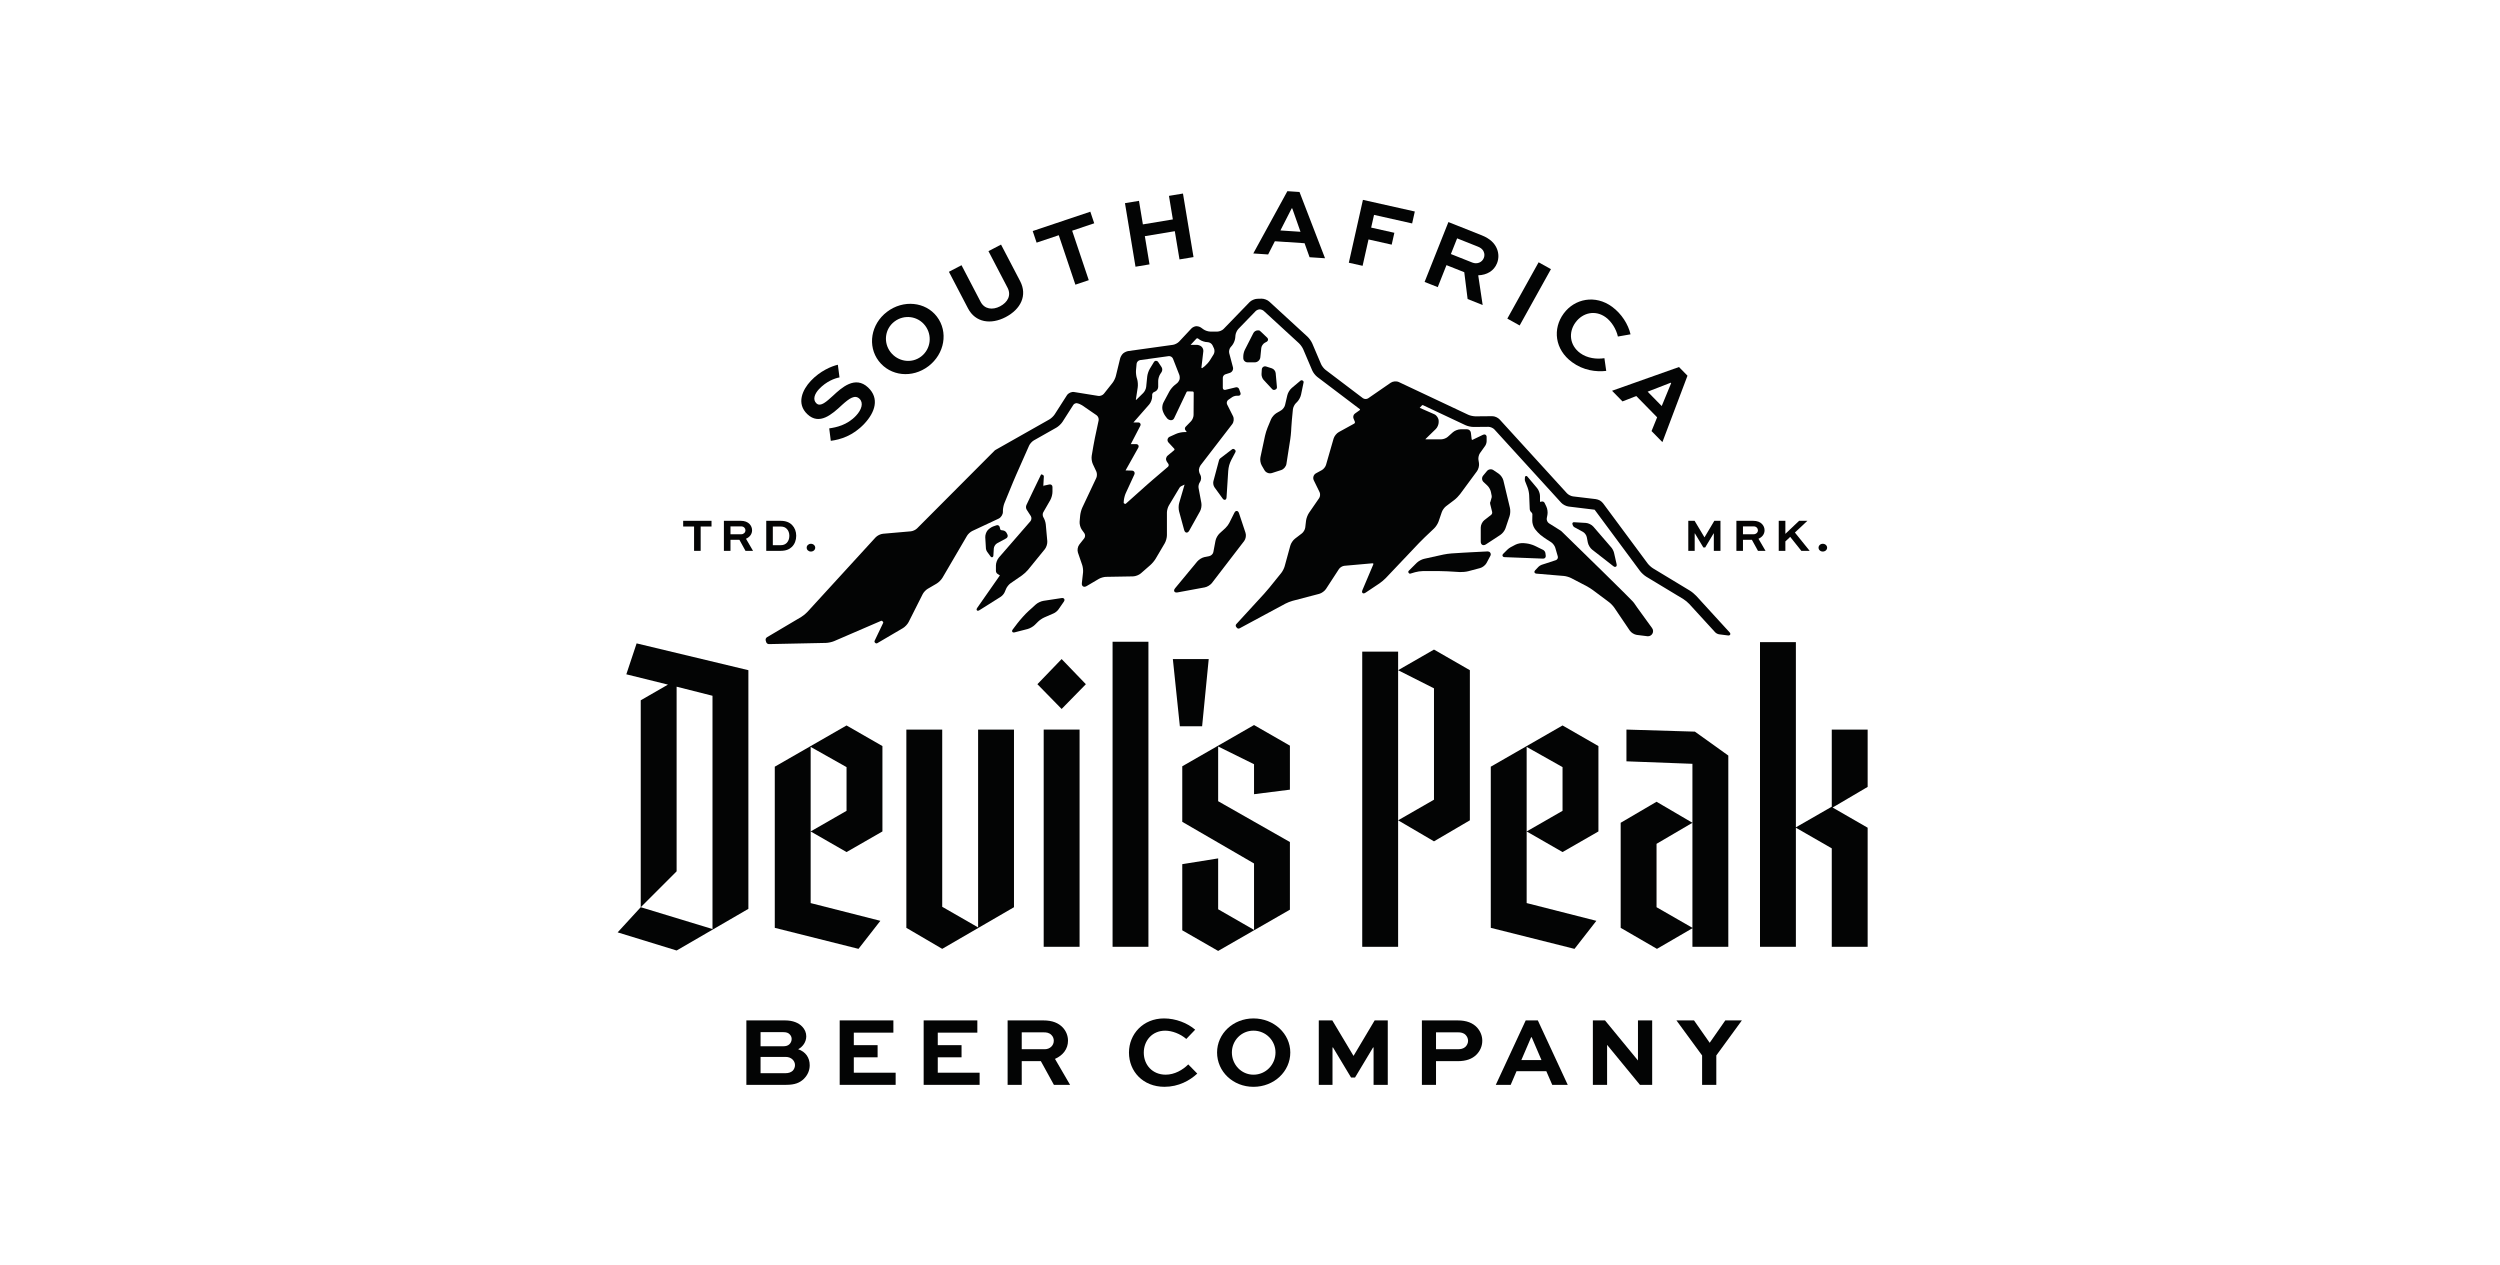 <?xml version="1.0" encoding="UTF-8"?> <svg xmlns="http://www.w3.org/2000/svg" width="170" height="86" viewBox="0 0 170 86" fill="none"><mask id="mask0_134_499" style="mask-type:alpha" maskUnits="userSpaceOnUse" x="0" y="0" width="170" height="86"><rect width="170" height="86" fill="#D9D9D9"></rect></mask><g mask="url(#mask0_134_499)"><path d="M50.89 45.573L43.29 43.75L42.59 45.853L45.421 46.554L43.57 47.62V61.69L46.01 59.25V46.695L48.45 47.312V63.176L43.57 61.69L42 63.401L46.01 64.634L50.89 61.802V45.573Z" fill="#030404"></path><path d="M55.125 50.789L57.565 52.164V55.136L55.125 56.538L57.565 57.94L60.005 56.538V50.733L57.565 49.331L52.685 52.135V63.093L58.378 64.522L59.864 62.616L55.125 61.41V56.538V50.789Z" fill="#030404"></path><path d="M61.632 49.611V63.093L64.071 64.522L68.951 61.69V49.611H66.511V63.064L64.071 61.662V49.611H61.632Z" fill="#030404"></path><path d="M87.714 53.697V50.704L85.274 49.303L80.394 52.107V55.884L85.274 58.716V63.233L82.834 61.83V58.371L80.394 58.763V63.261L82.834 64.663L87.714 61.858V57.258L82.834 54.482V50.761L85.274 51.967V54.005L87.714 53.697Z" fill="#030404"></path><path d="M103.813 61.409V56.538V50.789L106.253 52.163V55.136L103.813 56.538L106.253 57.94L108.693 56.538V50.733L106.253 49.331L101.373 52.135V63.093L107.066 64.523L108.552 62.616L103.813 61.409Z" fill="#030404"></path><path d="M115.085 64.382H117.525V51.378L115.253 49.751L110.598 49.611V51.77L115.085 51.939V55.949V63.092L112.645 61.69V57.38L115.085 55.949L112.645 54.519L110.206 55.949V63.092L112.673 64.522L115.085 63.12V64.382Z" fill="#030404"></path><path d="M127 49.611H124.56V54.856L122.12 56.258V43.666H119.68V64.383H122.12V56.285L124.56 57.688V64.383H127V56.285L124.616 54.912L127 53.509V49.611Z" fill="#030404"></path><path d="M99.951 55.781V45.574L97.511 44.171L95.071 45.574L97.511 46.807V54.379L95.071 55.781L97.511 57.211L99.951 55.781Z" fill="#030404"></path><path d="M95.072 45.573V44.311H92.632V64.383H95.072V55.781V45.573Z" fill="#030404"></path><path d="M70.971 64.382H73.411V49.611H70.971V64.382Z" fill="#030404"></path><path d="M80.23 49.386H81.744L82.193 44.816H79.754L80.23 49.386Z" fill="#030404"></path><path d="M70.543 46.526L72.191 48.209L73.839 46.526L72.191 44.816L70.543 46.526Z" fill="#030404"></path><path d="M78.093 43.639H75.655V64.382H78.093V43.639Z" fill="#030404"></path><path d="M117.615 43.003L115.343 40.518C115.237 40.402 115.04 40.24 114.905 40.159L112.413 38.652C112.292 38.58 112.118 38.421 112.035 38.308L109.015 34.231C108.965 34.163 108.868 34.076 108.795 34.034C108.722 33.992 108.599 33.95 108.515 33.94L106.965 33.755C106.831 33.739 106.641 33.641 106.552 33.542L101.979 28.527C101.863 28.398 101.637 28.294 101.462 28.301L100.332 28.311C100.183 28.308 99.966 28.264 99.839 28.203L95.121 25.98C94.96 25.904 94.719 25.924 94.572 26.025L93.037 27.084C92.939 27.152 92.774 27.149 92.677 27.076L90.137 25.151C90.027 25.068 89.887 24.889 89.833 24.762L89.236 23.359C89.171 23.208 89.027 23.004 88.907 22.892L86.311 20.509C86.189 20.395 85.965 20.31 85.796 20.31H85.781L85.487 20.318C85.316 20.323 85.088 20.424 84.969 20.547L83.202 22.372C83.111 22.466 82.921 22.547 82.788 22.547H82.297C82.161 22.547 81.952 22.48 81.841 22.4L81.664 22.274C81.579 22.213 81.431 22.174 81.325 22.183C81.222 22.194 81.084 22.262 81.013 22.339L80.178 23.231C80.086 23.33 79.895 23.43 79.761 23.448L76.726 23.871C76.612 23.887 76.456 23.959 76.37 24.036C76.285 24.113 76.197 24.262 76.169 24.374L75.876 25.577C75.842 25.713 75.741 25.921 75.653 26.032L75.062 26.778C74.983 26.876 74.813 26.942 74.687 26.923L73.042 26.658C72.864 26.627 72.646 26.726 72.549 26.88L71.718 28.178C71.643 28.296 71.477 28.453 71.355 28.522L67.724 30.578L67.691 30.597C67.675 30.605 67.655 30.62 67.642 30.632L62.359 35.933C62.264 36.029 62.071 36.119 61.937 36.13L60.045 36.295C59.875 36.309 59.651 36.42 59.537 36.546L54.894 41.62C54.798 41.726 54.612 41.876 54.489 41.95L52.156 43.332C52.083 43.376 52.045 43.47 52.068 43.552L52.099 43.658C52.122 43.739 52.202 43.799 52.286 43.799H52.289L56.164 43.718C56.325 43.714 56.575 43.659 56.721 43.596L59.923 42.214C59.941 42.207 59.976 42.214 59.99 42.228L60.046 42.286C60.06 42.301 60.066 42.335 60.057 42.354L59.476 43.571C59.455 43.615 59.466 43.669 59.501 43.702L59.523 43.722C59.558 43.753 59.614 43.761 59.656 43.736L61.395 42.715C61.54 42.631 61.711 42.448 61.786 42.3L62.745 40.397C62.807 40.275 62.959 40.112 63.078 40.043L63.687 39.687C63.83 39.603 64.007 39.426 64.09 39.284L65.757 36.434C65.825 36.315 65.989 36.166 66.112 36.108L67.906 35.267C68.069 35.191 68.198 34.989 68.198 34.808V34.725C68.198 34.583 68.243 34.353 68.297 34.222L68.886 32.787C68.943 32.648 69.04 32.421 69.101 32.284L69.979 30.301C70.034 30.176 70.181 30.015 70.299 29.948L71.834 29.079C71.977 28.998 72.159 28.826 72.249 28.687L72.989 27.528C73.035 27.457 73.149 27.404 73.233 27.419C73.336 27.435 73.495 27.5 73.581 27.558L74.567 28.236C74.668 28.305 74.732 28.465 74.707 28.585L74.452 29.785C74.421 29.934 74.375 30.179 74.349 30.329L74.236 30.993C74.208 31.158 74.241 31.406 74.313 31.558L74.55 32.062C74.605 32.18 74.605 32.379 74.549 32.497L73.597 34.516C73.529 34.66 73.464 34.906 73.45 35.065L73.414 35.478C73.401 35.648 73.468 35.888 73.567 36.026L73.734 36.255C73.804 36.352 73.802 36.512 73.728 36.606L73.392 37.031C73.283 37.171 73.243 37.411 73.3 37.578L73.592 38.428C73.637 38.562 73.662 38.792 73.647 38.93L73.566 39.652C73.55 39.79 73.609 39.851 73.647 39.874C73.684 39.898 73.764 39.928 73.883 39.858L74.731 39.359C74.851 39.289 75.07 39.228 75.208 39.226L77.045 39.194C77.215 39.191 77.448 39.101 77.576 38.99L78.224 38.424C78.344 38.319 78.507 38.124 78.587 37.987L79.201 36.945C79.285 36.802 79.351 36.56 79.351 36.394V34.847C79.351 34.709 79.411 34.492 79.482 34.374L80.21 33.16C80.231 33.126 80.283 33.078 80.319 33.061L80.551 32.951L80.184 34.205C80.137 34.364 80.135 34.614 80.178 34.775L80.524 36.045C80.562 36.181 80.636 36.211 80.677 36.215C80.718 36.22 80.798 36.21 80.867 36.086L81.602 34.767C81.685 34.619 81.724 34.373 81.693 34.206L81.501 33.174C81.48 33.066 81.518 32.894 81.582 32.803L81.596 32.782C81.687 32.654 81.701 32.443 81.63 32.301L81.583 32.21C81.546 32.136 81.52 32 81.528 31.917C81.536 31.836 81.587 31.707 81.637 31.641L83.793 28.84C83.903 28.696 83.926 28.458 83.844 28.297L83.443 27.5C83.392 27.396 83.428 27.256 83.522 27.191L83.79 27.004C83.862 26.954 84.002 26.91 84.089 26.91H84.218C84.269 26.91 84.313 26.889 84.339 26.852C84.366 26.815 84.371 26.765 84.353 26.717L84.258 26.455C84.226 26.367 84.131 26.317 84.04 26.337L83.327 26.509C83.278 26.52 83.234 26.513 83.201 26.487C83.168 26.462 83.151 26.42 83.151 26.37V25.687C83.151 25.593 83.227 25.487 83.316 25.457L83.632 25.355C83.789 25.302 83.883 25.132 83.84 24.973L83.587 24.014C83.554 23.89 83.597 23.704 83.682 23.607L83.771 23.505C83.88 23.378 83.979 23.147 83.995 22.98L84.012 22.796C84.024 22.662 84.115 22.466 84.209 22.368L85.385 21.154C85.444 21.093 85.57 21.038 85.655 21.036C85.744 21.036 85.869 21.081 85.932 21.139L88.328 23.34C88.431 23.435 88.566 23.625 88.621 23.755L89.229 25.184C89.293 25.336 89.447 25.534 89.579 25.634L92.461 27.816C92.476 27.828 92.484 27.841 92.484 27.854C92.484 27.867 92.475 27.88 92.46 27.891L92.133 28.124C92.034 28.196 91.993 28.34 92.039 28.454L92.13 28.674C92.15 28.721 92.128 28.782 92.084 28.806L91.037 29.382C90.886 29.465 90.732 29.659 90.684 29.824L90.168 31.616C90.131 31.743 90.002 31.904 89.886 31.967L89.49 32.183C89.321 32.273 89.253 32.487 89.337 32.659L89.733 33.47C89.788 33.581 89.773 33.768 89.704 33.87L89.013 34.873C88.919 35.01 88.831 35.244 88.811 35.408L88.756 35.876C88.74 36.008 88.638 36.186 88.533 36.267L88.059 36.63C87.924 36.733 87.785 36.94 87.741 37.104L87.355 38.514C87.317 38.65 87.212 38.857 87.122 38.966L86.316 39.964C86.223 40.08 86.062 40.265 85.959 40.379L84.066 42.443C84.02 42.493 84.017 42.572 84.058 42.625L84.11 42.692C84.152 42.744 84.23 42.76 84.287 42.729L87.404 41.05C87.532 40.982 87.757 40.892 87.897 40.856L89.706 40.382C89.87 40.339 90.073 40.193 90.166 40.051L91.048 38.696C91.118 38.586 91.288 38.485 91.416 38.474L93.317 38.305C93.348 38.302 93.374 38.309 93.384 38.322C93.393 38.336 93.392 38.362 93.38 38.391L92.643 40.131C92.596 40.244 92.625 40.3 92.658 40.327C92.69 40.354 92.751 40.373 92.853 40.305L93.803 39.671C93.933 39.584 94.126 39.421 94.234 39.308L96.497 36.921C96.603 36.81 96.776 36.638 96.885 36.534L97.518 35.934C97.639 35.82 97.773 35.609 97.826 35.454L98.043 34.82C98.086 34.691 98.217 34.511 98.326 34.428L98.889 34.001C99.015 33.907 99.194 33.725 99.287 33.598L100.435 32.041C100.537 31.902 100.597 31.662 100.57 31.491L100.533 31.259C100.511 31.127 100.56 30.924 100.636 30.815L100.992 30.316C101.047 30.237 101.091 30.099 101.091 30.003V29.713C101.091 29.649 101.063 29.595 101.017 29.565C100.97 29.535 100.909 29.535 100.851 29.562L100.139 29.904C100.121 29.912 100.106 29.914 100.094 29.908C100.084 29.902 100.076 29.888 100.073 29.868L100.019 29.421C100.003 29.291 99.89 29.191 99.759 29.191H99.328C99.158 29.191 98.924 29.28 98.798 29.392L98.444 29.708C98.344 29.798 98.147 29.873 98.013 29.873H96.972C96.947 29.873 96.931 29.87 96.925 29.872C96.929 29.865 96.937 29.851 96.956 29.833L97.636 29.171C97.745 29.066 97.83 28.863 97.83 28.712V28.626C97.83 28.445 97.701 28.245 97.535 28.17L96.54 27.732L96.696 27.563C96.71 27.548 96.744 27.542 96.763 27.551L99.65 28.911C99.797 28.981 100.036 29.033 100.201 29.033H100.207L101.213 29.024H101.215C101.347 29.024 101.531 29.104 101.619 29.201L106.162 34.185C106.276 34.31 106.498 34.425 106.667 34.445L108.435 34.66L111.522 38.828C111.618 38.956 111.806 39.129 111.943 39.212L114.462 40.734C114.584 40.807 114.77 40.959 114.866 41.066L116.628 42.991C116.691 43.061 116.809 43.122 116.904 43.134L117.508 43.211C117.6 43.221 117.638 43.18 117.652 43.153C117.665 43.127 117.678 43.072 117.615 43.003ZM81.163 28.225C81.162 28.358 81.082 28.551 80.989 28.646L80.624 29.02C80.559 29.085 80.555 29.196 80.616 29.265L80.687 29.35L80.67 29.382H80.528C80.367 29.382 80.117 29.436 79.971 29.503L79.527 29.704C79.465 29.732 79.409 29.801 79.394 29.878C79.381 29.944 79.405 30.032 79.451 30.082L79.851 30.515C79.86 30.525 79.869 30.552 79.869 30.565C79.868 30.579 79.855 30.604 79.845 30.613L79.399 30.983C79.346 31.026 79.301 31.11 79.292 31.176C79.282 31.243 79.305 31.335 79.343 31.39L79.446 31.54C79.489 31.601 79.478 31.695 79.42 31.743L78.395 32.618C78.28 32.717 78.092 32.881 77.978 32.981L76.554 34.254C76.542 34.264 76.513 34.268 76.497 34.261L76.439 34.233C76.425 34.225 76.409 34.199 76.41 34.183L76.419 34.047C76.429 33.906 76.487 33.677 76.546 33.547L77.134 32.271C77.163 32.205 77.162 32.136 77.129 32.084C77.095 32.032 77.033 32.001 76.96 32.001L76.538 31.989L77.4 30.451C77.434 30.39 77.437 30.327 77.408 30.278C77.379 30.228 77.323 30.2 77.254 30.2H76.895L77.539 28.959C77.568 28.903 77.569 28.845 77.54 28.799C77.513 28.753 77.462 28.727 77.398 28.727H77.073L78.148 27.501C78.26 27.373 78.347 27.14 78.347 26.97V26.844C78.347 26.778 78.402 26.695 78.46 26.667L78.559 26.621C78.671 26.57 78.757 26.433 78.757 26.31V25.897C78.757 25.761 78.821 25.548 78.898 25.434L78.986 25.302C79.05 25.207 79.05 25.055 78.985 24.96L78.757 24.619C78.72 24.564 78.672 24.539 78.609 24.534C78.551 24.535 78.498 24.569 78.463 24.626L78.192 25.069C78.105 25.209 78.026 25.447 78.01 25.609L77.94 26.309C77.928 26.443 77.834 26.634 77.737 26.727L77.267 27.188L77.237 27.183L77.365 26.342C77.389 26.18 77.372 25.93 77.325 25.774L77.298 25.688C77.258 25.552 77.235 25.319 77.248 25.178L77.289 24.733C77.301 24.617 77.408 24.504 77.525 24.487L79.468 24.217C79.584 24.198 79.719 24.28 79.762 24.389L80.192 25.488C80.224 25.569 80.233 25.715 80.21 25.798C80.186 25.883 80.108 26.005 80.039 26.059L79.88 26.185C79.754 26.285 79.59 26.48 79.515 26.622L79.115 27.37C79.047 27.497 79.016 27.706 79.044 27.847C79.071 27.982 79.157 28.175 79.239 28.285L79.355 28.438C79.4 28.499 79.492 28.554 79.569 28.566L79.608 28.572C79.696 28.587 79.795 28.532 79.834 28.452L80.685 26.661C80.689 26.65 80.707 26.63 80.716 26.625C80.726 26.618 80.75 26.61 80.762 26.613L81.103 26.621C81.116 26.621 81.143 26.633 81.152 26.642C81.163 26.652 81.174 26.68 81.173 26.694L81.163 28.225ZM82.526 24.097L82.273 24.504C82.197 24.625 82.04 24.803 81.93 24.894L81.74 25.039L81.695 25.007L81.827 23.882C81.84 23.769 81.779 23.627 81.687 23.558L81.664 23.541C81.593 23.49 81.472 23.45 81.384 23.45H81.381L80.958 23.453L81.352 23.031C81.38 23.001 81.434 22.996 81.467 23.019L81.573 23.095C81.709 23.192 81.944 23.267 82.12 23.267C82.244 23.267 82.394 23.362 82.448 23.474L82.549 23.687C82.604 23.802 82.595 23.989 82.526 24.097Z" fill="#030404"></path><path d="M69.91 38.743L71.05 37.342C71.157 37.209 71.23 36.971 71.216 36.801L71.112 35.652C71.098 35.507 71.027 35.297 70.949 35.174C70.893 35.085 70.889 34.927 70.942 34.836L71.421 34.002C71.503 33.858 71.568 33.616 71.568 33.451V33.111C71.568 33.056 71.545 33.007 71.505 32.975C71.466 32.944 71.413 32.932 71.359 32.943L70.968 33.027L70.984 33.1L70.947 33.009L70.981 32.409C70.986 32.352 70.946 32.296 70.888 32.281L70.798 32.256L70.771 32.31C70.534 32.786 69.875 34.176 69.801 34.333C69.749 34.442 69.758 34.572 69.823 34.673L70.095 35.091C70.159 35.191 70.148 35.351 70.071 35.441L67.921 37.917C67.81 38.045 67.723 38.279 67.723 38.449V38.827C67.723 38.908 67.777 38.997 67.849 39.035L67.993 39.126L66.454 41.33C66.435 41.358 66.374 41.444 66.431 41.505C66.45 41.524 66.473 41.532 66.496 41.532C66.541 41.532 66.588 41.502 66.607 41.49L68.056 40.576C68.158 40.511 68.274 40.373 68.32 40.262L68.414 40.039C68.466 39.913 68.607 39.739 68.72 39.661L69.494 39.128C69.624 39.038 69.811 38.865 69.91 38.743Z" fill="#030404"></path><path d="M86.429 28.515L86.19 29.091C86.131 29.235 86.055 29.476 86.023 29.628L85.709 31.096C85.672 31.262 85.713 31.508 85.799 31.655L85.991 31.985C86.064 32.11 86.216 32.188 86.363 32.188C86.402 32.188 86.441 32.183 86.479 32.171L87.121 31.964C87.293 31.909 87.449 31.727 87.476 31.549L87.739 29.863C87.763 29.711 87.788 29.462 87.797 29.309L87.809 29.081C87.817 28.932 87.835 28.687 87.85 28.534L87.918 27.834C87.931 27.7 88.025 27.508 88.121 27.414L88.197 27.341C88.316 27.224 88.437 27.005 88.47 26.841L88.644 26.005C88.653 25.959 88.631 25.908 88.591 25.885L88.568 25.871C88.529 25.849 88.474 25.852 88.438 25.881L87.837 26.385C87.709 26.493 87.578 26.706 87.54 26.87L87.382 27.546C87.353 27.675 87.231 27.839 87.117 27.905L86.804 28.087C86.659 28.172 86.493 28.36 86.429 28.515Z" fill="#030404"></path><path d="M83.141 33.902C83.193 33.972 83.242 33.989 83.278 33.989C83.29 33.989 83.3 33.988 83.308 33.985C83.341 33.975 83.397 33.942 83.405 33.825L83.52 32.018C83.527 31.913 83.556 31.738 83.585 31.636C83.613 31.535 83.679 31.37 83.728 31.276L84.01 30.741C84.035 30.69 84.022 30.625 83.98 30.588L83.939 30.554C83.896 30.517 83.829 30.516 83.784 30.55L82.979 31.165C82.96 31.179 82.939 31.202 82.928 31.22C82.913 31.24 82.901 31.268 82.895 31.29L82.511 32.723C82.477 32.851 82.511 33.033 82.588 33.14L83.141 33.902Z" fill="#030404"></path><path d="M102.65 35.102C102.703 34.945 102.714 34.694 102.675 34.533L102.231 32.674C102.192 32.508 102.048 32.303 101.907 32.208L101.547 31.965C101.412 31.875 101.219 31.903 101.115 32.028L100.852 32.345C100.748 32.471 100.76 32.663 100.879 32.775L101.147 33.026C101.247 33.119 101.354 33.31 101.38 33.444L101.437 33.728C101.443 33.757 101.442 33.787 101.435 33.816C101.388 33.997 101.356 34.106 101.343 34.142C101.303 34.175 101.317 34.247 101.464 34.804C101.485 34.882 101.457 34.965 101.393 35.014L100.937 35.367C100.799 35.475 100.691 35.695 100.691 35.87V36.834C100.691 36.934 100.73 37.013 100.797 37.05C100.824 37.064 100.853 37.07 100.885 37.07C100.933 37.07 100.985 37.054 101.036 37.021L102.027 36.371C102.169 36.278 102.322 36.081 102.375 35.92L102.65 35.102Z" fill="#030404"></path><path d="M84.697 36.238L84.249 34.889C84.209 34.77 84.141 34.748 84.103 34.746C84.065 34.741 83.994 34.755 83.938 34.867L83.59 35.562C83.538 35.666 83.422 35.822 83.335 35.901L82.929 36.274C82.805 36.389 82.683 36.607 82.653 36.773L82.508 37.542C82.486 37.662 82.366 37.784 82.246 37.81L81.906 37.881C81.74 37.916 81.526 38.045 81.418 38.175L79.907 40.001C79.814 40.112 79.835 40.188 79.857 40.221C79.873 40.25 79.912 40.29 80.003 40.29C80.023 40.29 80.047 40.289 80.073 40.284L81.925 39.941C82.092 39.91 82.305 39.78 82.41 39.645L84.605 36.786C84.712 36.646 84.752 36.405 84.697 36.238Z" fill="#030404"></path><path d="M111.114 41.002C111.106 40.975 111.082 40.905 106.179 36.125C106.161 36.108 106.14 36.091 106.12 36.08L105.328 35.583C105.226 35.52 105.157 35.36 105.18 35.243L105.225 35.006C105.258 34.84 105.225 34.593 105.15 34.442L105.03 34.194C104.997 34.129 104.921 34.087 104.848 34.103L104.72 34.128V33.728C104.72 33.559 104.634 33.324 104.525 33.195L103.856 32.4C103.829 32.368 103.791 32.357 103.757 32.368C103.722 32.379 103.699 32.411 103.696 32.453L103.688 32.603C103.685 32.636 103.694 32.683 103.704 32.713L103.877 33.155C103.929 33.288 103.977 33.521 103.983 33.663L104.022 34.614C104.024 34.696 104.077 34.798 104.143 34.848L104.147 34.851C104.176 34.876 104.202 34.932 104.202 34.968L104.194 35.414C104.192 35.582 104.267 35.819 104.366 35.956L104.4 36.003C104.485 36.117 104.64 36.282 104.749 36.371C104.855 36.457 105.037 36.589 105.153 36.663L105.479 36.872C105.592 36.945 105.72 37.115 105.758 37.244L105.93 37.835C105.962 37.942 105.9 38.059 105.793 38.093L104.829 38.408C104.756 38.432 104.66 38.494 104.607 38.55L104.385 38.787C104.344 38.832 104.33 38.883 104.348 38.928C104.365 38.974 104.409 39.002 104.469 39.007L106.344 39.165C106.484 39.177 106.709 39.242 106.834 39.307L107.873 39.849C108.005 39.918 108.21 40.046 108.328 40.135L109.415 40.947C109.529 41.032 109.693 41.204 109.773 41.322L110.825 42.879C110.921 43.022 111.131 43.151 111.303 43.174L112.017 43.263C112.031 43.266 112.046 43.266 112.059 43.266C112.183 43.266 112.298 43.202 112.361 43.094C112.433 42.974 112.425 42.824 112.342 42.711C111.276 41.251 111.127 41.025 111.114 41.002Z" fill="#030404"></path><path d="M85.624 22.469L85.524 22.465C85.411 22.465 85.283 22.544 85.232 22.644L84.65 23.787C84.59 23.904 84.543 24.097 84.543 24.227V24.35C84.543 24.509 84.674 24.639 84.834 24.639H85.326C85.514 24.639 85.683 24.486 85.703 24.299L85.768 23.66C85.781 23.534 85.889 23.372 86.001 23.312L86.141 23.235C86.186 23.212 86.218 23.165 86.226 23.113C86.233 23.061 86.215 23.008 86.178 22.972C85.693 22.492 85.647 22.476 85.624 22.469Z" fill="#030404"></path><path d="M101.332 37.578C101.299 37.528 101.234 37.498 101.172 37.496L100.02 37.554C99.867 37.561 99.62 37.576 99.469 37.585L98.709 37.633C98.553 37.643 98.303 37.677 98.153 37.71L96.836 38.001C96.674 38.037 96.454 38.158 96.336 38.274L95.794 38.816C95.761 38.849 95.755 38.901 95.779 38.94L95.791 38.96C95.808 38.991 95.843 39.01 95.878 39.01C95.887 39.01 95.897 39.009 95.906 39.006L96.23 38.91C96.369 38.869 96.606 38.834 96.75 38.834H97.89C98.044 38.834 98.288 38.842 98.436 38.85L99.278 38.9C99.436 38.906 99.688 38.884 99.842 38.843L100.646 38.629C100.814 38.586 101.008 38.431 101.088 38.279L101.353 37.779C101.38 37.727 101.377 37.651 101.346 37.601L101.332 37.578Z" fill="#030404"></path><path d="M72.19 40.668L70.954 40.857C70.789 40.882 70.562 40.989 70.438 41.101L69.947 41.546C69.83 41.651 69.655 41.829 69.555 41.945L69.355 42.174C69.306 42.23 69.229 42.325 69.184 42.385L68.86 42.813C68.804 42.888 68.823 42.939 68.838 42.964C68.851 42.983 68.879 43.01 68.933 43.01C68.949 43.01 68.966 43.008 68.986 43.002L69.872 42.775C70.032 42.734 70.25 42.61 70.368 42.492L70.585 42.276C70.685 42.175 70.88 42.043 71.009 41.987L71.656 41.705C71.765 41.657 71.903 41.544 71.972 41.446L72.343 40.911C72.405 40.82 72.384 40.756 72.366 40.727C72.347 40.698 72.3 40.65 72.19 40.668Z" fill="#030404"></path><path d="M104.94 37.987C104.99 37.987 105.036 37.968 105.068 37.933C105.102 37.896 105.117 37.845 105.111 37.793L105.088 37.614C105.078 37.526 105.009 37.43 104.929 37.391L104.359 37.112C104.216 37.043 103.972 36.973 103.814 36.954L103.615 36.933C103.449 36.915 103.202 36.961 103.054 37.038L102.73 37.208C102.659 37.245 102.558 37.319 102.502 37.376L102.217 37.66C102.152 37.726 102.165 37.784 102.174 37.806C102.182 37.828 102.213 37.88 102.305 37.885L104.934 37.987H104.94Z" fill="#030404"></path><path d="M86.487 25.047L86.1 24.923C86.028 24.901 85.954 24.91 85.898 24.949C85.841 24.988 85.806 25.053 85.802 25.127L85.784 25.436C85.776 25.565 85.839 25.741 85.927 25.835L86.517 26.47C86.545 26.5 86.589 26.517 86.632 26.517C86.652 26.517 86.674 26.513 86.692 26.504L86.742 26.483C86.799 26.457 86.839 26.391 86.832 26.328L86.746 25.371C86.734 25.232 86.62 25.09 86.487 25.047Z" fill="#030404"></path><path d="M67.356 37.838C67.39 37.884 67.425 37.895 67.451 37.895C67.462 37.895 67.471 37.892 67.476 37.891C67.496 37.885 67.545 37.863 67.55 37.781L67.579 37.29C67.588 37.165 67.69 37.004 67.8 36.945L68.423 36.608C68.516 36.558 68.553 36.441 68.504 36.348L68.445 36.233C68.404 36.154 68.307 36.084 68.22 36.071L68.079 36.049C68.054 36.045 68.022 36.017 68.018 35.993L67.977 35.835C67.967 35.791 67.937 35.752 67.898 35.73C67.857 35.708 67.808 35.703 67.764 35.719L67.552 35.792C67.415 35.838 67.238 35.962 67.148 36.074C67.054 36.19 66.989 36.396 66.998 36.544L67.043 37.301C67.047 37.365 67.079 37.455 67.117 37.507L67.356 37.838Z" fill="#030404"></path><path d="M107.053 35.847L107.643 36.169C107.758 36.232 107.876 36.393 107.9 36.521L107.973 36.895C108.005 37.061 108.135 37.274 108.27 37.378L109.709 38.501C109.755 38.538 109.794 38.549 109.825 38.549C109.851 38.549 109.87 38.541 109.885 38.533C109.912 38.515 109.955 38.469 109.929 38.361L109.753 37.586C109.727 37.476 109.649 37.322 109.577 37.237L108.347 35.811C108.234 35.68 108.012 35.57 107.841 35.559L107.031 35.511C106.992 35.505 106.959 35.523 106.938 35.551C106.918 35.58 106.913 35.617 106.927 35.652L106.961 35.742C106.976 35.782 107.014 35.825 107.053 35.847Z" fill="#030404"></path><path d="M47.197 37.458H47.645V35.803H48.383V35.415H46.456V35.803H47.197V37.458Z" fill="#030404"></path><path d="M49.673 36.707H50.28L50.693 37.458H51.206L50.727 36.635C50.978 36.526 51.141 36.322 51.141 36.059C51.141 35.897 51.078 35.749 50.972 35.637C50.841 35.499 50.65 35.414 50.359 35.414H49.225V37.458H49.673V36.707ZM49.673 35.793H50.373C50.456 35.793 50.546 35.803 50.618 35.881C50.664 35.927 50.69 35.99 50.69 36.059C50.69 36.215 50.562 36.329 50.406 36.329H49.673V35.793Z" fill="#030404"></path><path d="M53.848 37.189C54.039 37.001 54.143 36.732 54.143 36.434C54.143 36.147 54.046 35.89 53.867 35.706C53.687 35.521 53.442 35.415 53.067 35.415H52.105V37.458H53.067C53.451 37.458 53.672 37.355 53.848 37.189ZM52.552 37.074V35.802H53.05C53.292 35.802 53.401 35.862 53.504 35.965C53.616 36.08 53.676 36.244 53.676 36.438C53.676 36.644 53.607 36.807 53.489 36.926C53.381 37.02 53.285 37.074 53.05 37.074H52.552Z" fill="#030404"></path><path d="M54.854 37.242C54.854 37.39 54.978 37.506 55.142 37.506C55.307 37.506 55.435 37.39 55.435 37.242C55.435 37.099 55.307 36.977 55.142 36.977C54.978 36.977 54.854 37.099 54.854 37.242Z" fill="#030404"></path><path d="M115.239 36.272H115.254L115.827 37.226H115.953L116.525 36.272H116.54V37.458H116.992V35.414H116.575L115.909 36.535H115.902L115.232 35.414H114.804V37.458H115.239V36.272Z" fill="#030404"></path><path d="M119.577 36.635C119.827 36.526 119.99 36.322 119.99 36.059C119.99 35.897 119.927 35.75 119.821 35.637C119.689 35.499 119.498 35.415 119.207 35.415H118.075V37.458H118.522V36.707H119.129L119.542 37.458H120.056L119.577 36.635ZM119.255 36.328H118.522V35.793H119.222C119.304 35.793 119.395 35.803 119.467 35.881C119.514 35.928 119.539 35.991 119.539 36.059C119.539 36.216 119.411 36.328 119.255 36.328Z" fill="#030404"></path><path d="M121.405 36.817L121.734 36.507L122.491 37.458H123.057L122.053 36.213L122.904 35.414H122.341L121.405 36.303V35.414H120.954V37.458H121.405V36.817Z" fill="#030404"></path><path d="M123.949 37.505C124.115 37.505 124.244 37.389 124.244 37.242C124.244 37.098 124.115 36.977 123.949 36.977C123.787 36.977 123.661 37.098 123.661 37.242C123.661 37.389 123.787 37.505 123.949 37.505Z" fill="#030404"></path><path d="M54.275 71.347C54.598 71.179 54.826 70.844 54.826 70.468C54.826 70.219 54.724 69.991 54.551 69.811C54.309 69.555 53.919 69.388 53.377 69.388H50.753V73.769H53.456C54.053 73.769 54.382 73.628 54.651 73.373C54.926 73.105 55.06 72.783 55.06 72.434C55.06 71.924 54.785 71.521 54.275 71.347ZM51.718 70.186H53.262C53.476 70.186 53.605 70.233 53.698 70.334C53.779 70.414 53.833 70.522 53.833 70.649C53.833 70.783 53.779 70.911 53.685 71.004C53.584 71.105 53.444 71.146 53.262 71.146H51.718V70.186ZM53.907 72.809C53.792 72.917 53.624 72.977 53.423 72.977H51.718V71.87H53.423C53.63 71.87 53.785 71.937 53.907 72.058C54.001 72.159 54.06 72.287 54.06 72.427C54.06 72.568 54.001 72.709 53.907 72.809Z" fill="#030404"></path><path d="M58.059 71.897H59.677V71.071H58.059V70.22H60.75V69.387H57.099V73.77H60.904V72.944H58.059V71.897Z" fill="#030404"></path><path d="M63.768 71.897H65.385V71.071H63.768V70.22H66.459V69.387H62.809V73.77H66.614V72.944H63.768V71.897Z" fill="#030404"></path><path d="M72.624 70.77C72.624 70.421 72.491 70.106 72.262 69.864C71.98 69.569 71.571 69.388 70.947 69.388H68.518V73.769H69.478V72.159H70.779L71.665 73.769H72.765L71.739 72.005C72.275 71.769 72.624 71.333 72.624 70.77ZM71.048 71.347H69.478V70.2H70.981C71.155 70.2 71.35 70.22 71.504 70.387C71.605 70.488 71.658 70.622 71.658 70.77C71.658 71.105 71.383 71.347 71.048 71.347Z" fill="#030404"></path><path d="M79.266 73.078C78.36 73.078 77.777 72.406 77.777 71.581C77.777 70.763 78.347 70.086 79.232 70.086C79.702 70.086 80.266 70.3 80.668 70.649L81.272 70.019C80.749 69.569 79.957 69.253 79.152 69.253C77.736 69.253 76.77 70.314 76.77 71.575C76.77 72.864 77.73 73.903 79.185 73.903C80.145 73.903 80.909 73.474 81.414 73.004L80.802 72.38C80.421 72.762 79.863 73.078 79.266 73.078Z" fill="#030404"></path><path d="M85.237 69.253C83.848 69.253 82.761 70.294 82.761 71.568C82.761 72.871 83.848 73.904 85.237 73.904C86.626 73.904 87.74 72.871 87.74 71.568C87.74 70.294 86.626 69.253 85.237 69.253ZM85.237 73.079C84.411 73.079 83.768 72.393 83.768 71.568C83.768 70.756 84.411 70.085 85.237 70.085C86.076 70.085 86.734 70.756 86.734 71.568C86.734 72.393 86.076 73.079 85.237 73.079Z" fill="#030404"></path><path d="M92.047 71.79H92.033L90.597 69.388H89.677V73.769H90.61V71.226H90.644L91.873 73.273H92.141L93.369 71.226H93.403V73.769H94.368V69.388H93.476L92.047 71.79Z" fill="#030404"></path><path d="M99.118 69.388H96.689V73.769H97.649V72.159H99.118C99.715 72.159 100.104 71.998 100.379 71.736C100.634 71.488 100.795 71.153 100.795 70.77C100.795 70.434 100.667 70.126 100.44 69.871C100.151 69.562 99.735 69.388 99.118 69.388ZM99.655 71.179C99.507 71.32 99.319 71.346 99.152 71.346H97.649V70.199H99.152C99.326 70.199 99.52 70.226 99.668 70.38C99.768 70.488 99.829 70.623 99.829 70.776C99.829 70.924 99.762 71.072 99.655 71.179Z" fill="#030404"></path><path d="M103.748 69.388L101.714 73.769H102.727L103.123 72.843H105.15L105.552 73.769H106.606L104.573 69.388H103.748ZM103.451 72.085L104.116 70.535H104.157L104.821 72.085H103.451Z" fill="#030404"></path><path d="M111.382 72.105H111.375L109.141 69.388H108.315V73.77H109.282V71.058H109.289L111.516 73.77H112.348V69.388H111.382V72.105Z" fill="#030404"></path><path d="M116.259 70.911L115.193 69.388H113.998L115.743 71.77V73.769H116.709V71.77L118.447 69.388H117.32L116.259 70.911Z" fill="#030404"></path><path d="M57.267 27.528C57.757 27.086 58.133 26.823 58.441 27.112C58.739 27.391 58.592 27.861 58.211 28.267C57.605 28.913 56.855 29.063 56.387 29.13L56.494 29.976C57.146 29.89 57.997 29.64 58.774 28.815C59.509 28.032 59.816 27.088 59.029 26.348C58.149 25.521 57.227 26.366 56.641 26.912C56.217 27.295 55.801 27.696 55.518 27.43C55.244 27.173 55.394 26.779 55.691 26.462C56.188 25.933 56.766 25.721 57.086 25.664L56.974 24.803C56.531 24.903 55.758 25.235 55.134 25.9C54.569 26.501 54.133 27.444 54.905 28.17C55.716 28.932 56.566 28.186 57.267 27.528Z" fill="#030404"></path><path d="M63.134 24.902C64.238 24.06 64.497 22.563 63.708 21.529C62.935 20.515 61.42 20.363 60.315 21.206C59.211 22.047 58.978 23.533 59.75 24.547C60.539 25.581 62.03 25.743 63.134 24.902ZM60.82 21.867C61.486 21.359 62.416 21.493 62.908 22.139C63.409 22.795 63.3 23.737 62.634 24.246C61.978 24.745 61.051 24.592 60.55 23.936C60.059 23.291 60.164 22.367 60.82 21.867Z" fill="#030404"></path><path d="M68.383 21.564C69.412 21.027 69.875 20.088 69.37 19.119L68.071 16.632L67.215 17.078L68.513 19.566C68.78 20.077 68.531 20.556 68.001 20.832C67.501 21.094 66.947 21.034 66.681 20.522L65.383 18.035L64.526 18.482L65.824 20.969C66.33 21.939 67.383 22.086 68.383 21.564Z" fill="#030404"></path><path d="M71.996 15.994L73.126 19.358L74.036 19.052L72.906 15.688L74.407 15.184L74.142 14.395L70.224 15.711L70.489 16.5L71.996 15.994Z" fill="#030404"></path><path d="M78.167 17.978L77.849 16.059L79.887 15.721L80.206 17.64L81.159 17.482L80.442 13.161L79.489 13.319L79.754 14.92L77.716 15.258L77.451 13.657L76.498 13.815L77.214 18.137L78.167 17.978Z" fill="#030404"></path><path d="M86.69 16.405L88.711 16.54L89.051 17.491L90.102 17.561L88.366 13.055L87.542 13L85.223 17.235L86.233 17.303L86.69 16.405ZM87.835 14.168L87.874 14.171L88.434 15.761L87.068 15.671L87.835 14.168Z" fill="#030404"></path><path d="M93.059 16.282L94.635 16.636L94.817 15.83L93.239 15.477L93.434 14.612L96.025 15.194L96.207 14.382L92.679 13.591L91.72 17.866L92.657 18.075L93.059 16.282Z" fill="#030404"></path><path d="M98.36 18.029L99.57 18.51L99.798 20.333L100.821 20.741L100.519 18.721C101.104 18.701 101.589 18.425 101.797 17.901C101.926 17.576 101.918 17.234 101.795 16.925C101.643 16.547 101.329 16.227 100.749 15.997L98.492 15.1L96.873 19.171L97.766 19.526L98.36 18.029ZM99.084 16.208L100.481 16.764C100.642 16.828 100.816 16.919 100.898 17.131C100.954 17.262 100.954 17.407 100.899 17.544C100.775 17.856 100.43 17.978 100.119 17.854L98.66 17.275L99.084 16.208Z" fill="#030404"></path><path d="M105.464 18.302L104.626 17.836L102.498 21.665L103.336 22.132L105.464 18.302Z" fill="#030404"></path><path d="M106.896 24.625C107.668 25.194 108.538 25.301 109.223 25.221L109.1 24.357C108.566 24.438 107.93 24.362 107.45 24.009C106.721 23.472 106.648 22.586 107.137 21.922C107.621 21.262 108.482 21.054 109.195 21.579C109.574 21.857 109.9 22.363 110.017 22.884L110.877 22.734C110.722 22.061 110.272 21.338 109.623 20.861C108.483 20.023 107.077 20.304 106.331 21.319C105.567 22.357 105.723 23.764 106.896 24.625Z" fill="#030404"></path><path d="M110.329 27.296L111.267 26.93L112.685 28.377L112.305 29.313L113.043 30.065L114.749 25.548L114.171 24.958L109.62 26.572L110.329 27.296ZM113.61 26.024L113.639 26.053L112.997 27.612L112.039 26.634L113.61 26.024Z" fill="#030404"></path></g></svg> 